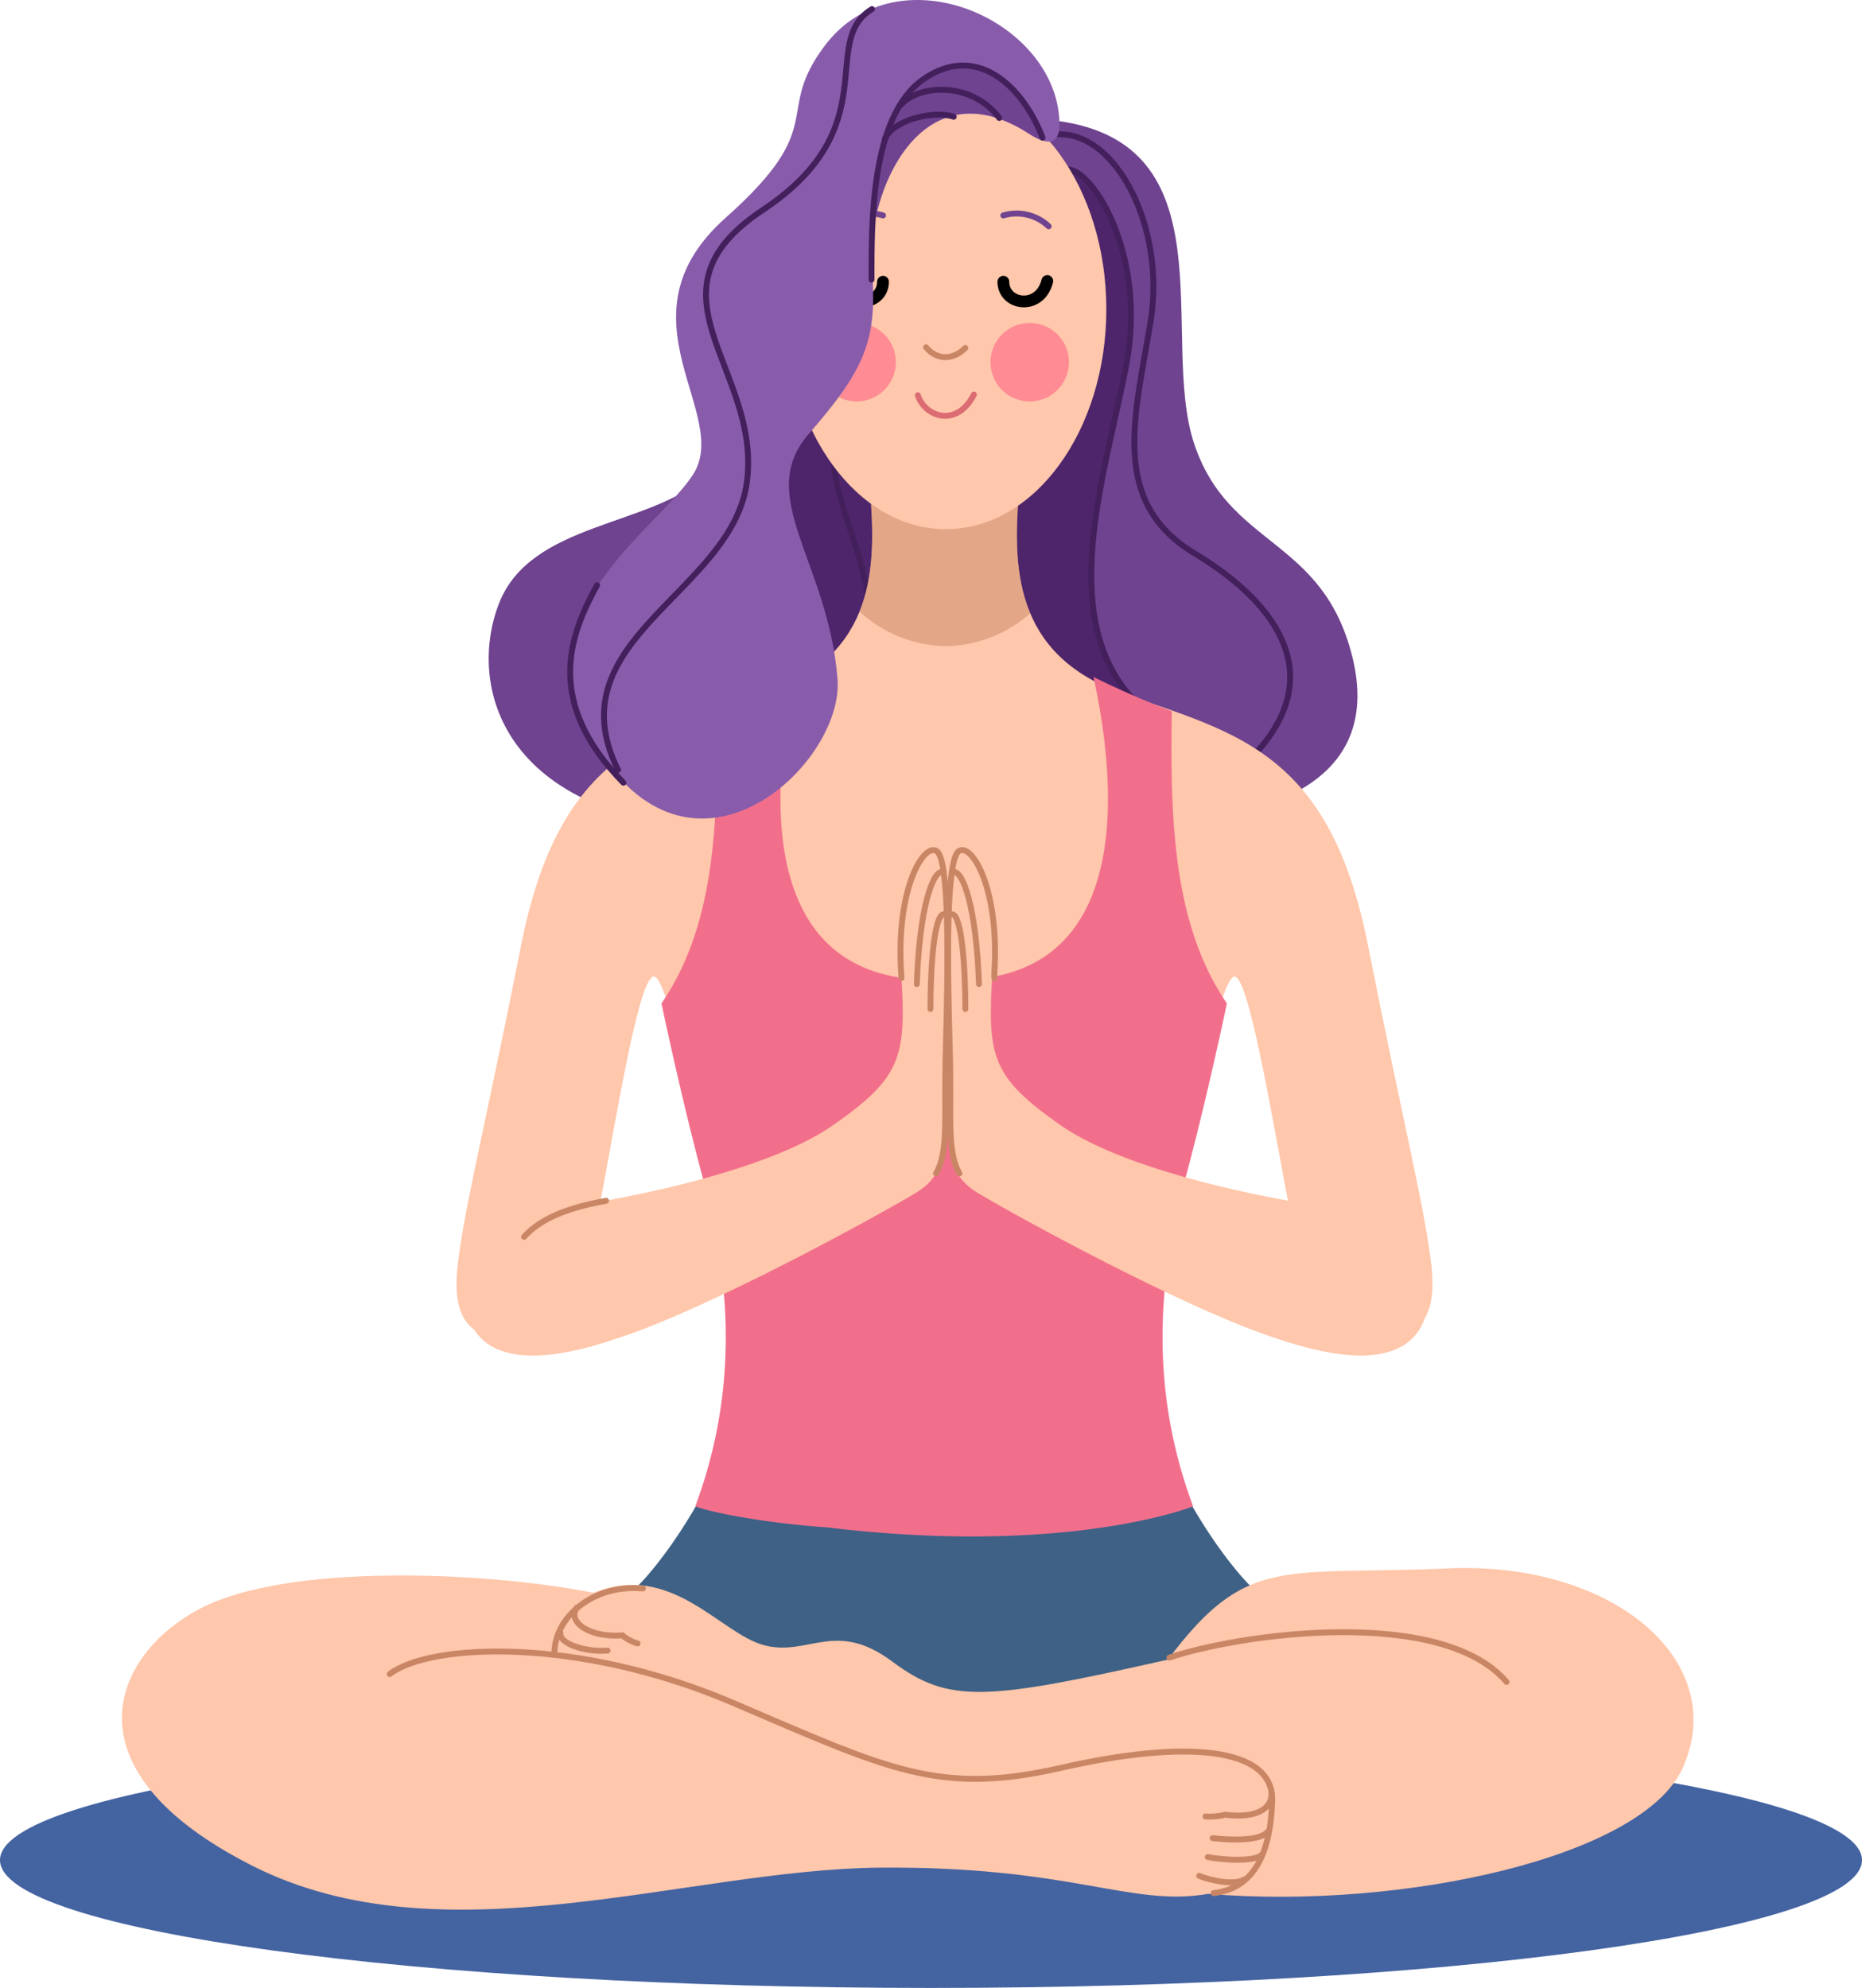 <?xml version="1.0" encoding="UTF-8"?> <svg xmlns="http://www.w3.org/2000/svg" viewBox="0 0 315.67 337"> <defs> <style>.cls-1{fill:#4463a1;}.cls-2{fill:#3e6185;}.cls-3{fill:#ffc7ab;}.cls-4{fill:#6f438f;}.cls-10,.cls-12,.cls-14,.cls-5,.cls-8{fill:none;stroke-linecap:round;stroke-miterlimit:10;}.cls-5{stroke:#43205c;}.cls-6{fill:#4e256b;}.cls-7{fill:#c98665;fill-opacity:0.5;}.cls-8{stroke:#000;stroke-width:2px;}.cls-9{fill:#ff8c94;}.cls-10{stroke:#6f438f;}.cls-11{fill:#f26f8c;}.cls-12{stroke:#c98665;}.cls-13{fill:#895cab;}.cls-14{stroke:#db6c73;}</style> </defs> <title>Боди йога</title> <g id="Слой_2" data-name="Слой 2"> <g id="objects"> <path class="cls-1" d="M315.67,315.33c0,12-70.67,21.67-157.84,21.67S0,327.3,0,315.33s70.66-21.66,157.83-21.66S315.67,303.37,315.67,315.33Z"></path> <path class="cls-2" d="M160.59,297.94c5.65-1.23,33-8,52.28-28.21-3-2.75-8.09-9.17-12.58-17.73l-40.24,6.27L119.82,252c-4.5,8.56-9.59,15-12.59,17.73,19.27,20.19,46.64,27,52.29,28.21v.21l.52-.1.53.1Z"></path> <path class="cls-3" d="M100.6,270c-18.79-3.66-52.11-5-66.78,2.75s-23.38,27.2,9,43.56,73.51.61,106.21.3,42.63,6.73,55.78,4.44c33,2.75,73.75-6.22,80.5-21.41,8-18-11.73-35-39.85-33.76S211.4,263.46,198,281.34c-31,7-37.13,7.49-46.76.31s-14.21-.77-21.7-2.75S113.9,264.68,100.6,270Z"></path> <path class="cls-4" d="M119.71,80.69c-9.63,8.71-29.8,7.79-35.15,21.7s.46,36.37,37.59,38.21,75.49-.92,84.51-2.3,27.66-6.41,22.62-26.89S208.19,92.92,202.38,75s6.27-50.89-23.53-54.56C154.86,18.34,143.55,57.31,119.71,80.69Z"></path> <path class="cls-5" d="M179.5,22.77c9.85-.23,18.11,15.93,15.58,31.63S187.86,85,202.54,93.83,225,115,212.39,128.22"></path> <path class="cls-6" d="M139.15,63.23c-10.31,6.88-15,47.57-.68,55.36s52.15,4,53.06-.46c-7.22-8-7.79-22-4.7-36.22s5.28-20.74,4.82-30.14S187.41,27.47,177,28.16C165.63,28.62,143.85,46.61,139.15,63.23Z"></path> <path class="cls-5" d="M181.22,28.73c4.24.46,13.18,14.56,9.74,33s-12.49,43.67,2.06,57.77"></path> <path class="cls-5" d="M142.59,74.12c-5.61,7.45,10.78,26.47,2.52,40.57"></path> <path class="cls-3" d="M242.65,214.41c-1.15-9.86-4.35-22-10.77-54.33s-22-35.76-41.26-42.41-18.8-22.23-17.88-34.38l-12.38-1.11v0l-.23,0-.23,0v0l-12.38,1.11c.92,12.15,1.38,27.73-17.88,34.38S94.8,127.76,88.38,160.08s-9.63,44.47-10.78,54.33S80.13,227.7,89.07,227s11.46-16.27,14.21-31.4,5.73-31.17,7.79-30,5.73,18.57,8,21.32,37.85-1,41-1.35c3.18.33,38.84,4,41,1.35s6-20.17,8-21.32,5,14.9,7.8,30,5.27,30.72,14.21,31.4S243.8,224.26,242.65,214.41Z"></path> <path class="cls-7" d="M160.36,109.53a22,22,0,0,0,14.3-5.57c-2.77-6.6-2.42-14.13-1.92-20.67l-12.38-1.11v0l-.23,0-.23,0v0l-12.38,1.11c.49,6.44.84,13.85-1.8,20.38A22.11,22.11,0,0,0,160.36,109.53Z"></path> <path class="cls-3" d="M187.56,52.42c0,20.59-12.18,37.29-27.2,37.29s-27.2-16.7-27.2-37.29,12.17-37.29,27.2-37.29S187.56,31.82,187.56,52.42Z"></path> <path class="cls-8" d="M149.7,47.76c0,4-6.19,4.93-7.45-.12"></path> <path class="cls-9" d="M138.58,61.4a6.65,6.65,0,1,0,6.65-6.65A6.64,6.64,0,0,0,138.58,61.4Z"></path> <path class="cls-10" d="M149.7,36.52A7.91,7.91,0,0,0,142,38.36"></path> <path class="cls-11" d="M201.05,199.43C204.67,186,208,170.09,208,170.09c-9-13.14-9.65-30.57-9.34-49.52-7.24-2.75-13.27-5.8-13.27-5.8,2.72,12.53,9.35,51.35-23.21,51.35a65.78,65.78,0,0,1-3.67,18.22c-.2-6.59-.39-12.81-.55-18.22-32.55,0-25.92-38.82-23.21-51.35,0,0-6,3-13.26,5.8.3,19-.3,36.38-9.35,49.52,0,0,3.32,15.89,6.94,29.34s7.23,33.32-1.21,55.93c3.14,1.18,12.62,2.9,22.28,3.56,36.21,4.37,57.26-1.74,62.13-3.56C193.81,232.75,197.43,212.88,201.05,199.43Z"></path> <path class="cls-3" d="M229.68,205.24c-10.94-1.15-38-6.19-49.81-14.44s-12.51-11.69-11.62-25.91-3.8-22-6-20.63-2,18.57-1.56,33.7-1.34,20.4,5.13,24.3S201.54,222.2,216.73,227c18.32,6.19,26.58,1.84,25.47-10.54S229.68,205.24,229.68,205.24Z"></path> <path class="cls-3" d="M91.34,205.24c10.94-1.15,38-6.19,49.82-14.44s12.5-11.69,11.61-25.91,3.8-22,6-20.63,2,18.57,1.57,33.7,1.34,20.4-5.14,24.3S119.49,222.2,104.29,227C86,233.2,77.71,228.85,78.83,216.47S91.34,205.24,91.34,205.24Z"></path> <path class="cls-12" d="M152.83,165.8l-.06-.91c-.89-14.21,3.8-22,6-20.63s2,18.57,1.57,33.7c-.34,11.32.58,17.12-1.65,20.95"></path> <path class="cls-13" d="M179.61,21.62c.46-17.88-27.4-30.54-39.88-13.75-8.64,11.61,1.07,13.22-16.66,29-19.15,17,1.22,33.39-5.66,43.71s-31.48,24.37-15,48,40.66.59,39.58-13.45c-1.53-19.78-14.11-31-4.89-41.56,10.16-11.62,11.61-16.43,10.7-28.58s8.25-34.08,26.51-22.39C178.47,25.29,179.38,23.69,179.61,21.62Z"></path> <path class="cls-4" d="M161.05,11.39c-8.82,1.12-12.81,13.25-12.9,27.17,1.91-11.91,10.83-25.85,26.19-16a10.44,10.44,0,0,0,2.49,1.29C174.08,17.63,170,10.24,161.05,11.39Z"></path> <path class="cls-12" d="M88.84,209.67c2-2.14,5.35-4.59,13.91-6.11"></path> <path class="cls-12" d="M66.07,283.79c6.72-5.2,31.78-6.42,58.22,4.89s34.85,15.74,55.63,11S216,296,215.68,305.34s-3.36,14.82-9.93,15.58"></path> <path class="cls-12" d="M94,280.43c-.15-6,6.27-11.92,15-11.16"></path> <path class="cls-12" d="M215.53,303.5c.45,3.52-3.21,4.74-7.8,4.13a11.06,11.06,0,0,1-3.36.3"></path> <path class="cls-12" d="M205.59,311.6c2.45.31,7.95.61,9.32-1.07"></path> <path class="cls-12" d="M204.75,314.81c2.29.46,8,.92,9.25-.46"></path> <path class="cls-12" d="M203.3,318c1.83.76,6,1.68,7.64.61"></path> <path class="cls-12" d="M198.26,281c11.76-4,46-8.86,57.15,4.12"></path> <path class="cls-12" d="M97.85,272.48c-1.83,2.44,2.14,5.2,7.65,4.74a6.89,6.89,0,0,0,2.59,1.37"></path> <path class="cls-12" d="M95,276.76c-.3,2,4.59,3.36,8,3.05"></path> <path class="cls-12" d="M159.88,155c-1.53.46-2.14,9-2.14,16.05"></path> <path class="cls-12" d="M159.71,147.82c-1.53-.16-3.82,5.8-4.28,19"></path> <path class="cls-12" d="M168.58,165.8c0-.3,0-.6,0-.91.89-14.21-3.8-22-6-20.63s-2,18.57-1.56,33.7c.33,11.32-.59,17.12,1.64,20.95"></path> <path class="cls-12" d="M161.52,155c1.53.46,2.14,9,2.14,16.05"></path> <path class="cls-12" d="M161.69,147.82c1.53-.16,3.82,5.8,4.28,19"></path> <path class="cls-5" d="M176.75,23.34c-3.44-8.94-11.35-16.16-20.29-9.85s-8.71,24.75-8.71,33.92"></path> <path class="cls-5" d="M152.49,18c3.44-4,12.45-4,16.92,2"></path> <path class="cls-5" d="M150,23.57c1.38-3.21,8.25-4.93,11.69-3.78"></path> <path class="cls-5" d="M101.22,99.22c-4.7,8.48-8.94,19.83,4.47,33.47"></path> <path class="cls-5" d="M147.83,1.54c-9.17,5.62,2.67,20-18.53,34.07s-.35,26.82-2.64,45.84-32.89,26.82-21.89,49.06"></path> <path class="cls-8" d="M170.1,47.76c0,4,6.19,4.93,7.45-.12"></path> <path class="cls-12" d="M157,58.87c1.61,2,4.36,2.41,6.65.12"></path> <path class="cls-14" d="M155.6,67c1.26,3.78,6.65,5.5,9.51-.11"></path> <path class="cls-9" d="M181.22,61.4a6.65,6.65,0,1,1-6.65-6.65A6.64,6.64,0,0,1,181.22,61.4Z"></path> <path class="cls-10" d="M170.1,36.52a7.91,7.91,0,0,1,7.68,1.84"></path> </g> </g> </svg> 